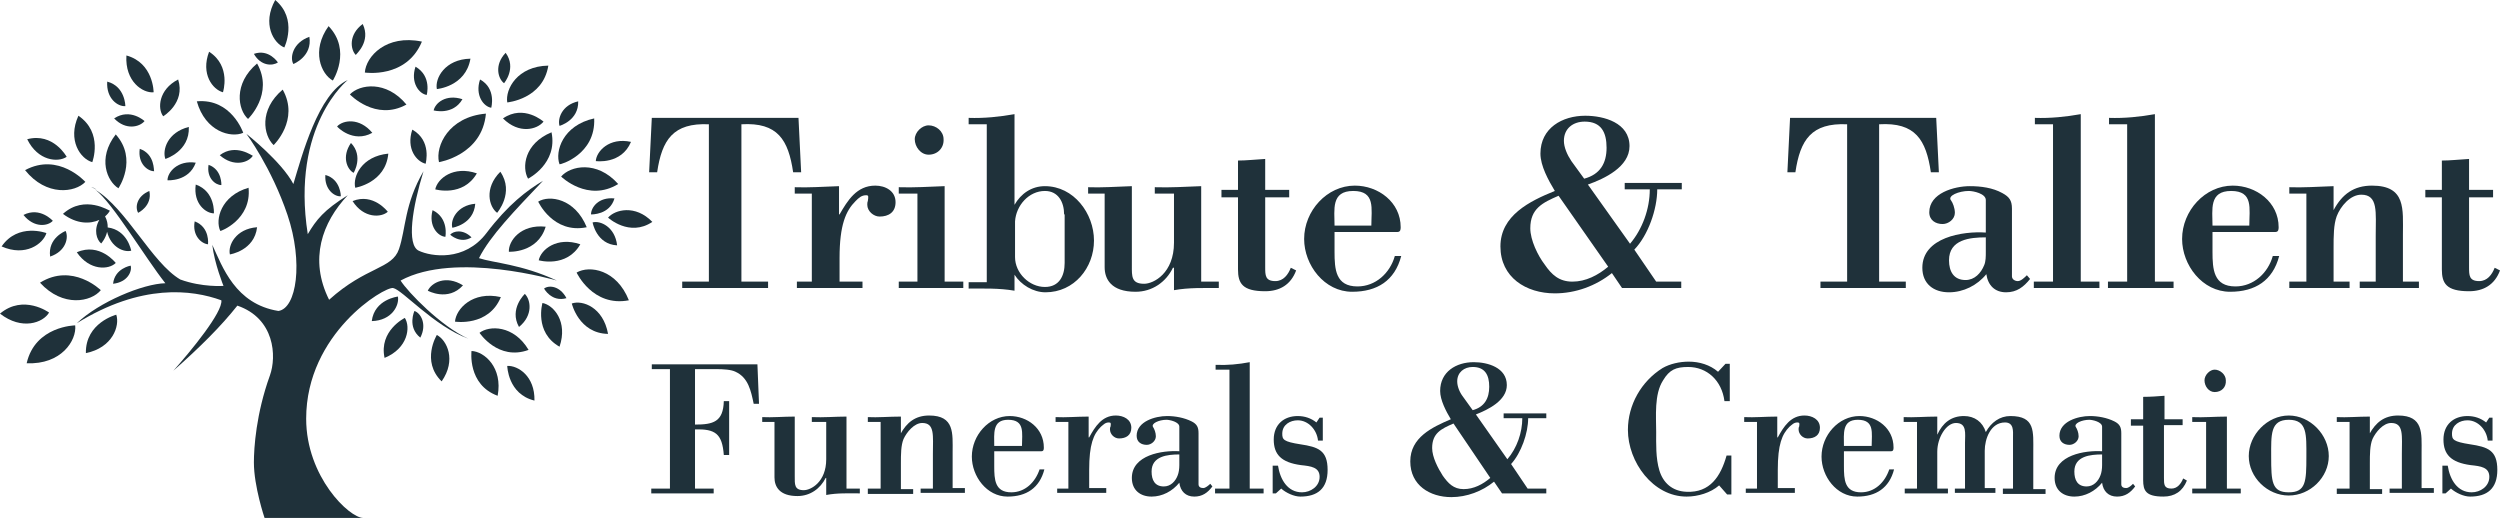 <svg width="250" height="52" viewBox="0 0 250 52" fill="none" xmlns="http://www.w3.org/2000/svg">
<path d="M40.058 28.056C45.551 25.069 55.686 28.056 55.686 28.056C52.112 26.403 49.339 26.296 47.898 25.816C49.019 23.576 51.472 21.069 54.299 18.082C52.699 19.042 50.832 20.429 48.645 23.309C46.458 26.189 43.098 25.656 41.871 25.069C40.644 24.483 41.231 20.749 42.351 17.122C40.431 20.429 40.591 22.882 39.898 24.909C39.204 26.936 36.644 26.616 32.91 29.977C32.9 29.987 32.894 29.992 32.883 29.998C32.894 29.992 32.9 29.982 32.91 29.977C30.883 25.923 32.217 22.242 34.777 19.522C32.377 21.016 31.63 21.976 30.777 23.416C29.07 12.535 34.777 8.001 34.777 8.001C31.843 9.334 30.19 15.575 29.336 18.402C28.163 16.162 24.643 13.388 24.643 13.388C24.643 13.388 27.149 16.748 28.75 21.496C30.35 26.243 29.656 30.83 27.843 31.097C23.523 30.403 22.242 26.669 21.229 24.483C21.442 26.349 22.349 28.59 22.349 28.59C22.349 28.59 20.215 28.75 18.029 27.95C15.202 26.296 12.641 20.856 9.548 18.989C11.255 20.269 14.508 25.763 16.535 28.323C14.295 28.376 9.921 30.19 7.681 32.324C14.135 28.323 19.202 28.963 22.136 30.03C22.296 31.203 19.095 35.097 17.335 37.071C20.002 34.724 22.136 32.59 23.736 30.563C27.47 31.843 27.683 35.63 26.989 37.551C25.603 41.391 25.389 44.805 25.389 46.245C25.389 48.645 26.456 51.792 26.456 51.792H36.324C34.937 51.792 30.617 47.685 30.617 41.871C30.617 33.337 38.457 28.643 39.311 28.803C40.218 28.963 43.365 32.59 46.832 33.87C44.111 32.644 40.804 29.23 40.058 28.056Z" fill="#1F313A"/>
<path d="M9.654 18.988C9.494 18.828 9.281 18.722 9.121 18.722C9.334 18.775 9.494 18.882 9.654 18.988Z" fill="#1F313A"/>
<path d="M2.667 36.324C6.134 36.484 7.681 34.03 7.521 32.537C7.521 32.537 3.52 32.59 2.667 36.324Z" fill="#1F313A"/>
<path d="M10.081 29.017C10.081 29.017 7.254 26.243 4 28.27C6.294 30.777 9.121 30.19 10.081 29.017Z" fill="#1F313A"/>
<path d="M4.907 31.256C4.907 31.256 2.347 29.39 0 31.363C2.187 33.07 4.32 32.27 4.907 31.256Z" fill="#1F313A"/>
<path d="M13.068 26.563C13.068 26.563 11.468 26.83 11.308 28.377C12.748 28.217 13.228 27.15 13.068 26.563Z" fill="#1F313A"/>
<path d="M7.681 25.229C8.961 27.096 10.881 26.989 11.575 26.296C11.575 26.296 9.974 24.215 7.681 25.229Z" fill="#1F313A"/>
<path d="M10.988 21.069C10.988 21.122 8.481 19.416 6.294 21.389C7.681 22.429 9.02 22.408 9.937 21.987C9.34 22.989 9.67 23.987 10.118 24.349C10.118 24.349 10.55 23.88 10.71 23.181C11.095 24.733 12.391 25.262 13.121 25.07C13.121 25.07 12.764 23 10.769 22.744C10.78 22.403 10.71 22.029 10.508 21.634C10.716 21.464 10.881 21.267 10.988 21.069Z" fill="#1F313A"/>
<path d="M5.014 25.657C6.614 25.123 6.881 23.736 6.561 23.096C6.561 23.096 4.747 23.79 5.014 25.657Z" fill="#1F313A"/>
<path d="M5.281 22.082C5.281 22.082 4 20.642 2.347 21.495C3.414 22.829 4.8 22.616 5.281 22.082Z" fill="#1F313A"/>
<path d="M6.667 15.682C6.667 15.682 5.334 13.228 2.72 13.922C3.787 16.109 5.814 16.269 6.667 15.682Z" fill="#1F313A"/>
<path d="M9.228 16.215C9.228 16.215 10.348 13.281 7.841 11.574C6.721 14.028 8.054 15.895 9.228 16.215Z" fill="#1F313A"/>
<path d="M11.841 18.828C11.841 18.828 13.815 15.948 11.575 13.441C9.708 15.841 10.721 18.135 11.841 18.828Z" fill="#1F313A"/>
<path d="M13.815 21.283C13.815 21.283 15.255 20.589 14.935 19.096C13.655 19.629 13.495 20.749 13.815 21.283Z" fill="#1F313A"/>
<path d="M19.469 22.136C19.202 23.576 20.162 24.376 20.802 24.429C20.802 24.429 21.016 22.722 19.469 22.136Z" fill="#1F313A"/>
<path d="M25.709 22.722C23.576 22.882 22.776 24.536 22.989 25.442C22.989 25.442 25.443 25.069 25.709 22.722Z" fill="#1F313A"/>
<path d="M24.856 18.775C22.082 19.575 21.496 21.975 22.029 23.095C22.029 23.149 25.176 21.975 24.856 18.775Z" fill="#1F313A"/>
<path d="M19.575 18.455C19.309 20.375 20.589 21.335 21.389 21.335C21.389 21.335 21.549 19.148 19.575 18.455Z" fill="#1F313A"/>
<path d="M13.975 14.882C13.761 16.375 14.775 17.122 15.415 17.122C15.362 17.122 15.522 15.415 13.975 14.882Z" fill="#1F313A"/>
<path d="M16.748 18.028C16.748 18.028 18.882 18.188 19.575 16.268C17.762 16.001 16.748 17.228 16.748 18.028Z" fill="#1F313A"/>
<path d="M16.535 15.895C16.535 15.895 18.989 15.149 18.882 12.695C16.748 13.229 16.215 14.989 16.535 15.895Z" fill="#1F313A"/>
<path d="M17.815 7.948C15.842 8.961 15.735 10.881 16.322 11.628C16.322 11.628 18.562 10.295 17.815 7.948Z" fill="#1F313A"/>
<path d="M15.362 9.228C15.362 9.228 15.362 6.294 12.641 5.547C12.481 8.161 14.295 9.335 15.362 9.228Z" fill="#1F313A"/>
<path d="M12.535 10.615C12.535 10.615 12.535 8.641 10.721 8.161C10.614 9.868 11.788 10.668 12.535 10.615Z" fill="#1F313A"/>
<path d="M14.455 12.108C14.455 12.108 13.015 10.774 11.415 11.841C12.588 13.068 13.975 12.694 14.455 12.108Z" fill="#1F313A"/>
<path d="M22.136 18.509C22.136 18.562 22.242 16.962 20.856 16.482C20.642 17.815 21.549 18.509 22.136 18.509Z" fill="#1F313A"/>
<path d="M21.976 15.521C23.363 16.748 24.856 16.268 25.283 15.575C25.283 15.628 23.576 14.294 21.976 15.521Z" fill="#1F313A"/>
<path d="M24.323 13.281C24.323 13.281 23.149 9.814 19.682 10.134C20.535 13.175 23.096 13.815 24.323 13.281Z" fill="#1F313A"/>
<path d="M27.363 14.509C27.363 14.509 29.977 12.002 28.27 8.961C25.869 10.988 26.349 13.549 27.363 14.509Z" fill="#1F313A"/>
<path d="M25.709 6.348C23.309 8.374 23.789 10.988 24.803 11.895C24.803 11.895 27.416 9.388 25.709 6.348Z" fill="#1F313A"/>
<path d="M28.43 4.747C28.43 4.747 29.817 1.92 27.523 0C26.189 2.4 27.363 4.32 28.43 4.747Z" fill="#1F313A"/>
<path d="M33.283 8.054C33.283 8.054 35.204 5.067 32.857 2.614C31.097 5.067 32.11 7.414 33.283 8.054Z" fill="#1F313A"/>
<path d="M42.191 4.16C38.617 3.413 36.59 5.653 36.484 7.254C36.484 7.254 40.644 7.894 42.191 4.16Z" fill="#1F313A"/>
<path d="M36.271 2.4C34.83 3.467 35.044 4.961 35.577 5.494C35.577 5.441 37.124 4.16 36.271 2.4Z" fill="#1F313A"/>
<path d="M40.644 10.455C38.617 8.001 35.951 8.428 34.99 9.441C34.99 9.441 37.551 12.162 40.644 10.455Z" fill="#1F313A"/>
<path d="M37.231 13.282C35.95 11.735 34.297 12.002 33.71 12.642C33.71 12.695 35.31 14.349 37.231 13.282Z" fill="#1F313A"/>
<path d="M35.524 18.776C35.524 18.776 38.564 18.296 38.831 15.362C36.164 15.629 35.257 17.656 35.524 18.776Z" fill="#1F313A"/>
<path d="M43.898 16.215C43.898 16.215 48.218 15.522 48.592 11.362C44.858 11.682 43.525 14.615 43.898 16.215Z" fill="#1F313A"/>
<path d="M52.806 17.869C52.806 17.869 55.793 16.375 55.153 13.229C52.432 14.349 52.166 16.749 52.806 17.869Z" fill="#1F313A"/>
<path d="M49.712 21.282C49.712 21.282 51.472 19.255 50.032 17.175C48.379 18.828 48.912 20.695 49.712 21.282Z" fill="#1F313A"/>
<path d="M57.82 10.134C56.166 10.508 55.739 11.895 55.953 12.588C55.953 12.588 57.873 12.055 57.82 10.134Z" fill="#1F313A"/>
<path d="M59.42 11.841C56.273 12.534 55.473 15.148 55.953 16.428C56.006 16.481 59.58 15.468 59.42 11.841Z" fill="#1F313A"/>
<path d="M56.113 17.655C56.113 17.655 58.78 20.269 61.82 18.402C59.686 16.002 57.019 16.588 56.113 17.655Z" fill="#1F313A"/>
<path d="M53.819 20.163C53.819 20.163 55.312 23.416 58.673 22.723C57.499 19.843 54.939 19.469 53.819 20.163Z" fill="#1F313A"/>
<path d="M57.66 27.256C57.66 27.256 59.26 30.723 62.887 30.03C61.66 26.936 58.94 26.509 57.66 27.256Z" fill="#1F313A"/>
<path d="M57.179 30.349C57.179 30.349 57.873 33.336 60.806 33.39C60.326 30.723 58.246 29.976 57.179 30.349Z" fill="#1F313A"/>
<path d="M54.246 30.297C54.246 30.297 53.392 33.231 55.953 34.671C56.806 32.164 55.366 30.51 54.246 30.297Z" fill="#1F313A"/>
<path d="M54.406 28.857C54.406 28.857 55.153 30.243 56.646 29.817C56.006 28.59 54.886 28.483 54.406 28.857Z" fill="#1F313A"/>
<path d="M52.486 29.39C52.486 29.39 50.885 30.883 51.899 32.697C53.339 31.523 53.072 29.976 52.486 29.39Z" fill="#1F313A"/>
<path d="M52.859 34.99C51.365 32.483 48.912 32.537 47.952 33.283C47.952 33.283 49.819 36.111 52.859 34.99Z" fill="#1F313A"/>
<path d="M50.085 29.71C47.258 29.07 45.605 30.883 45.498 32.163C45.498 32.163 48.859 32.697 50.085 29.71Z" fill="#1F313A"/>
<path d="M42.778 29.069C42.778 29.069 44.805 30.189 46.298 28.536C44.591 27.469 43.151 28.269 42.778 29.069Z" fill="#1F313A"/>
<path d="M50.725 36.59C50.725 36.59 50.779 39.417 53.446 40.057C53.499 37.604 51.792 36.537 50.725 36.59Z" fill="#1F313A"/>
<path d="M47.152 35.097C47.152 35.097 46.725 38.458 49.765 39.578C50.299 36.751 48.432 35.151 47.152 35.097Z" fill="#1F313A"/>
<path d="M43.685 33.497C43.685 33.497 42.084 36.111 44.165 38.138C45.658 36.004 44.698 34.031 43.685 33.497Z" fill="#1F313A"/>
<path d="M38.457 35.79C40.804 34.83 41.071 32.697 40.484 31.79C40.484 31.79 37.871 33.07 38.457 35.79Z" fill="#1F313A"/>
<path d="M39.791 29.656C39.791 29.656 37.444 29.923 37.177 32.11C39.204 32.056 39.951 30.51 39.791 29.656Z" fill="#1F313A"/>
<path d="M41.444 31.097C41.444 31.097 40.698 32.697 42.031 33.764C42.725 32.431 42.084 31.31 41.444 31.097Z" fill="#1F313A"/>
<path d="M63.1 14.188C60.913 13.709 59.633 15.149 59.58 16.109C59.58 16.109 62.14 16.482 63.1 14.188Z" fill="#1F313A"/>
<path d="M43.525 18.936C43.525 18.936 46.298 19.736 47.685 17.335C45.338 16.535 43.738 17.869 43.525 18.936Z" fill="#1F313A"/>
<path d="M45.231 22.775C45.231 22.775 47.365 22.455 47.525 20.375C45.712 20.535 45.018 21.975 45.231 22.775Z" fill="#1F313A"/>
<path d="M44.538 23.683C44.538 23.683 44.911 21.816 43.258 21.016C42.831 22.616 43.791 23.629 44.538 23.683Z" fill="#1F313A"/>
<path d="M45.018 23.469C45.018 23.469 46.032 24.429 47.152 23.736C46.298 22.882 45.338 23.096 45.018 23.469Z" fill="#1F313A"/>
<path d="M58.033 24.429C55.686 23.629 54.086 24.962 53.872 26.029C53.872 26.029 56.646 26.829 58.033 24.429Z" fill="#1F313A"/>
<path d="M50.886 25.176C50.886 25.176 53.766 25.336 54.566 22.669C52.059 22.402 50.832 24.109 50.886 25.176Z" fill="#1F313A"/>
<path d="M60.806 21.762C60.806 21.762 62.94 23.735 65.234 22.189C63.527 20.428 61.5 20.962 60.806 21.762Z" fill="#1F313A"/>
<path d="M61.447 19.842C59.846 19.682 59.1 20.749 59.1 21.442C59.153 21.442 60.967 21.496 61.447 19.842Z" fill="#1F313A"/>
<path d="M61.713 24.536C61.5 22.669 60.007 22.029 59.26 22.243C59.26 22.243 59.633 24.43 61.713 24.536Z" fill="#1F313A"/>
<path d="M41.231 12.962C40.591 14.882 41.658 16.162 42.565 16.375C42.565 16.322 43.205 14.082 41.231 12.962Z" fill="#1F313A"/>
<path d="M41.551 6.667C41.018 8.268 41.924 9.388 42.671 9.494C42.671 9.494 43.205 7.627 41.551 6.667Z" fill="#1F313A"/>
<path d="M49.125 10.775C49.125 10.775 49.659 8.854 48.005 7.948C47.472 9.548 48.379 10.668 49.125 10.775Z" fill="#1F313A"/>
<path d="M54.352 12.162C54.352 12.162 52.379 10.402 50.299 11.842C51.899 13.442 53.712 12.962 54.352 12.162Z" fill="#1F313A"/>
<path d="M50.405 8.321C50.405 8.321 51.685 6.828 50.565 5.281C49.392 6.508 49.819 7.894 50.405 8.321Z" fill="#1F313A"/>
<path d="M46.245 9.921C44.592 9.387 43.525 10.294 43.365 11.041C43.365 11.041 45.285 11.574 46.245 9.921Z" fill="#1F313A"/>
<path d="M47.045 5.867C44.485 5.921 43.471 7.841 43.685 8.908C43.631 8.908 46.565 8.694 47.045 5.867Z" fill="#1F313A"/>
<path d="M50.725 10.242C50.725 10.242 54.299 9.921 54.833 6.561C51.739 6.614 50.512 8.908 50.725 10.242Z" fill="#1F313A"/>
<path d="M32.537 17.496C32.43 18.936 33.444 19.683 34.084 19.629C34.084 19.629 34.084 17.922 32.537 17.496Z" fill="#1F313A"/>
<path d="M35.097 14.295C34.137 15.682 34.724 16.962 35.364 17.282C35.364 17.282 36.377 15.629 35.097 14.295Z" fill="#1F313A"/>
<path d="M38.778 21.176C38.778 21.176 37.337 19.256 35.257 20.109C36.377 21.869 38.138 21.763 38.778 21.176Z" fill="#1F313A"/>
<path d="M30.937 3.681C29.283 4.267 28.963 5.761 29.337 6.401C29.337 6.401 31.257 5.654 30.937 3.681Z" fill="#1F313A"/>
<path d="M27.79 6.241C27.79 6.241 26.883 4.854 25.389 5.387C26.083 6.614 27.256 6.614 27.79 6.241Z" fill="#1F313A"/>
<path d="M22.296 9.227C22.296 9.227 23.149 6.614 20.909 5.173C20.055 7.414 21.282 8.961 22.296 9.227Z" fill="#1F313A"/>
<path d="M8.534 18.189C8.534 18.189 5.867 15.202 2.507 17.015C4.64 19.682 7.521 19.256 8.534 18.189Z" fill="#1F313A"/>
<path d="M4.641 23.309C4.641 23.309 1.814 22.243 0.16 24.643C2.56 25.71 4.32 24.376 4.641 23.309Z" fill="#1F313A"/>
<path d="M8.588 35.31C11.255 34.777 12.001 32.59 11.628 31.47C11.628 31.47 8.534 32.27 8.588 35.31Z" fill="#1F313A"/>
<path d="M68.221 28.803V28.163H70.888V12.428C67.314 12.268 66.194 13.975 65.714 17.228H64.914L65.18 11.788H79.849L80.115 17.228H79.315C78.835 13.975 77.768 12.214 74.141 12.428V28.163H76.808V28.803H68.221Z" fill="#1F313A"/>
<path d="M83.956 21.443C84.756 20.056 85.662 18.562 87.529 18.562C88.543 18.562 89.556 19.096 89.556 20.216C89.556 21.229 88.863 21.656 87.956 21.656C87.369 21.656 86.729 21.123 86.729 20.483C86.729 20.376 86.729 20.216 86.783 20.109C86.836 19.683 86.889 19.523 86.623 19.523C86.142 19.523 85.876 19.789 85.556 20.109C84.596 21.069 83.956 22.456 83.956 25.817V28.163H86.249V28.803H79.689V28.163H81.182V19.363H79.475V18.722C80.809 18.776 82.356 18.669 83.902 18.616V21.443H83.956Z" fill="#1F313A"/>
<path d="M89.876 28.803V28.163H91.743V19.362H89.876V18.722C91.37 18.775 92.917 18.669 94.463 18.615V28.163H96.33V28.803H89.876ZM92.863 15.468C92.063 15.468 91.476 14.668 91.476 13.921C91.476 13.228 92.17 12.535 92.863 12.535C93.61 12.535 94.357 13.121 94.357 13.921C94.41 14.775 93.77 15.468 92.863 15.468Z" fill="#1F313A"/>
<path d="M98.677 12.428H96.864V11.788C98.411 11.841 99.957 11.681 101.451 11.415V20.482C102.091 19.362 103.158 18.616 104.491 18.616C107.372 18.616 109.398 21.336 109.398 24.056C109.398 26.776 107.425 29.23 104.545 29.23C103.318 29.23 102.091 28.483 101.451 27.47V29.07C99.904 28.803 98.357 28.857 96.864 28.857V28.217H98.677V12.428ZM106.411 21.442C106.411 20.216 105.825 19.096 104.491 19.096C102.891 19.096 101.611 20.536 101.504 22.136V25.71C101.504 27.31 102.944 28.697 104.491 28.697C105.931 28.697 106.465 27.576 106.465 26.296V21.442H106.411Z" fill="#1F313A"/>
<path d="M117.293 26.776C116.599 28.217 115.212 29.177 113.559 29.177C111.105 29.177 110.465 27.896 110.465 26.723V19.362H108.812V18.722C110.092 18.776 111.639 18.669 113.185 18.616V26.563C113.185 27.63 113.132 28.377 114.412 28.377C115.372 28.377 117.399 27.31 117.399 24.27V19.362H115.479V18.722C117.026 18.776 118.573 18.669 120.119 18.616V28.163H121.88V28.803C120.386 28.803 118.893 28.75 117.399 29.017V26.776H117.293Z" fill="#1F313A"/>
<path d="M123.747 16.055C124.653 16.055 125.56 15.949 126.52 15.895V18.989H128.92V19.736H126.52V26.723C126.52 27.523 126.52 28.11 127.534 28.11C128.334 28.11 128.814 27.47 129.08 26.777L129.614 27.043C129.08 28.483 127.96 29.123 126.52 29.123C124.227 29.123 123.8 28.323 123.8 26.937V19.736H122.146V18.989H123.8V16.055H123.747Z" fill="#1F313A"/>
<path d="M133.454 23.15V25.176C133.454 26.937 133.561 28.643 135.748 28.643C137.561 28.643 139.002 27.31 139.482 25.603H140.122C139.482 28.057 137.721 29.177 135.214 29.177C132.441 29.177 130.414 26.51 130.414 23.896C130.414 21.069 132.708 18.562 135.481 18.562C137.828 18.562 140.068 20.216 140.068 22.723C140.068 23.256 139.855 23.203 139.428 23.203H133.454V23.15ZM137.135 22.563C137.135 20.856 137.561 19.096 135.321 19.096C133.081 19.096 133.454 20.963 133.454 22.563H137.135Z" fill="#1F313A"/>
<path d="M161.191 27.309C159.59 28.589 157.564 29.336 155.483 29.336C152.603 29.336 150.043 27.736 150.043 24.642C150.043 21.549 152.976 20.108 155.483 19.095C154.843 18.028 154.043 16.588 154.043 15.361C154.043 12.801 156.23 11.574 158.524 11.574C160.39 11.574 162.951 12.268 162.951 14.614C162.951 16.695 160.444 17.868 158.79 18.455L163.004 24.375C164.231 22.935 164.978 20.909 164.978 18.935H162.471V18.295H168.178V18.935H165.724C165.724 20.909 164.818 23.522 163.431 24.962L165.618 28.163H168.125V28.803H162.204L161.191 27.309ZM155.857 19.575C154.257 20.268 153.03 20.855 153.03 22.829C153.03 24.002 153.776 25.549 154.47 26.456C155.163 27.469 155.91 28.163 157.243 28.163C158.577 28.163 159.804 27.523 160.817 26.669L155.857 19.575ZM158.417 17.868C160.017 17.441 160.657 16.321 160.657 14.774C160.657 13.228 160.124 12.161 158.47 12.161C157.297 12.161 156.39 12.854 156.39 14.081C156.39 14.721 156.71 15.468 157.137 16.108L158.417 17.868Z" fill="#1F313A"/>
<path d="M182.046 28.803V28.163H184.713V12.428C181.139 12.268 180.019 13.975 179.539 17.228H178.739L179.006 11.788H193.621L193.887 17.228H193.087C192.607 13.975 191.54 12.214 187.913 12.428V28.163H190.58V28.803H182.046Z" fill="#1F313A"/>
<path d="M198.581 20.002C198.581 19.362 197.354 19.096 196.874 19.096C195.914 19.096 194.687 19.576 195.114 20.056C195.274 20.269 195.487 20.802 195.487 21.282C195.487 21.922 194.847 22.403 194.261 22.403C193.567 22.403 192.927 22.029 192.927 21.229C192.927 19.309 195.434 18.616 196.981 18.616C198.101 18.616 199.275 18.776 200.235 19.309C200.928 19.682 201.195 20.056 201.195 20.856V27.63C201.195 27.95 201.515 28.11 201.781 28.11C202.102 28.11 202.475 27.736 202.688 27.523L203.008 27.896C202.368 28.697 201.675 29.23 200.608 29.23C199.488 29.23 198.795 28.537 198.634 27.416C197.728 28.537 196.341 29.23 194.901 29.23C193.354 29.23 192.234 28.377 192.234 26.776C192.234 23.736 196.288 23.096 198.581 23.256V20.002ZM198.581 23.736C196.981 23.736 194.901 23.949 194.901 26.03C194.901 27.15 195.381 28.003 196.554 28.003C197.461 28.003 198.101 27.31 198.421 26.51C198.581 26.136 198.581 25.656 198.581 25.176V23.736Z" fill="#1F313A"/>
<path d="M203.382 28.803V28.163H205.302V12.428H203.488V11.788C205.035 11.841 206.582 11.681 208.076 11.415V28.163H209.942V28.803H203.382Z" fill="#1F313A"/>
<path d="M210.796 28.803V28.163H212.716V12.428H210.902V11.788C212.449 11.841 213.996 11.681 215.49 11.415V28.163H217.357V28.803H210.796Z" fill="#1F313A"/>
<path d="M221.25 23.15V25.176C221.25 26.937 221.357 28.643 223.544 28.643C225.357 28.643 226.798 27.31 227.278 25.603H227.918C227.278 28.057 225.517 29.177 223.011 29.177C220.237 29.177 218.21 26.51 218.21 23.896C218.21 21.069 220.504 18.562 223.277 18.562C225.624 18.562 227.864 20.216 227.864 22.723C227.864 23.256 227.651 23.203 227.224 23.203H221.25V23.15ZM224.931 22.563C224.931 20.856 225.357 19.096 223.117 19.096C220.877 19.096 221.25 20.963 221.25 22.563H224.931Z" fill="#1F313A"/>
<path d="M233.358 21.016C234.212 19.416 235.385 18.562 237.199 18.562C240.612 18.562 240.292 20.909 240.292 23.47V28.163H241.892V28.803H235.972V28.163H237.572V23.576C237.572 21.229 237.839 19.469 236.132 19.469C235.012 19.469 234.052 20.643 233.678 21.603C233.358 22.456 233.358 23.63 233.358 24.803V28.163H234.958V28.803H228.931V28.163H230.638V19.363H228.931V18.722C230.211 18.776 231.811 18.669 233.358 18.616V21.016Z" fill="#1F313A"/>
<path d="M244.133 16.055C245.039 16.055 245.946 15.949 246.906 15.895V18.989H249.307V19.736H246.906V26.723C246.906 27.523 246.906 28.11 247.92 28.11C248.72 28.11 249.2 27.47 249.467 26.777L250 27.043C249.467 28.483 248.346 29.123 246.906 29.123C244.613 29.123 244.186 28.323 244.186 26.937V19.736H242.533V18.989H244.186V16.055H244.133Z" fill="#1F313A"/>
<path d="M67.047 36.911H65.18V36.431H75.742L75.901 40.378H75.368C75.101 39.098 74.835 37.764 73.555 37.178C73.128 36.964 72.381 36.911 71.581 36.911H69.501V42.458C71.314 42.458 72.328 42.192 72.381 40.111H72.915V45.499H72.381C72.221 43.365 71.528 42.885 69.501 42.938V48.859H71.368V49.339H65.127V48.859H66.994V36.911H67.047Z" fill="#1F313A"/>
<path d="M82.622 47.792H82.569C82.035 48.858 81.022 49.605 79.742 49.605C77.928 49.605 77.448 48.645 77.448 47.738V42.191H76.221V41.711C77.181 41.764 78.355 41.658 79.475 41.658V47.632C79.475 48.432 79.422 49.018 80.382 49.018C81.075 49.018 82.622 48.218 82.622 45.925V42.191H81.182V41.711C82.355 41.764 83.529 41.658 84.649 41.658V48.858H85.983V49.338C84.862 49.338 83.742 49.285 82.622 49.498V47.792Z" fill="#1F313A"/>
<path d="M90.036 43.418C90.676 42.245 91.53 41.551 92.917 41.551C95.477 41.551 95.263 43.365 95.263 45.232V48.805H96.49V49.285H92.063V48.859H93.29V45.392C93.29 43.578 93.503 42.298 92.223 42.298C91.423 42.298 90.676 43.205 90.356 43.898C90.09 44.538 90.09 45.445 90.09 46.352V48.912H91.316V49.392H86.783V48.859H88.063V42.191H86.783V41.711C87.743 41.765 88.916 41.658 90.09 41.658V43.418H90.036Z" fill="#1F313A"/>
<path d="M99.424 45.072V46.618C99.424 47.952 99.477 49.232 101.131 49.232C102.518 49.232 103.531 48.218 103.958 46.938H104.438C103.958 48.805 102.624 49.659 100.757 49.659C98.677 49.659 97.184 47.632 97.184 45.658C97.184 43.525 98.891 41.604 100.971 41.604C102.731 41.604 104.384 42.831 104.384 44.751C104.384 45.178 104.224 45.125 103.904 45.125H99.424V45.072ZM102.198 44.591C102.198 43.311 102.518 41.978 100.811 41.978C99.211 41.978 99.424 43.365 99.424 44.591H102.198Z" fill="#1F313A"/>
<path d="M108.918 43.738C109.505 42.671 110.198 41.551 111.585 41.551C112.332 41.551 113.132 41.925 113.132 42.778C113.132 43.525 112.599 43.845 111.905 43.845C111.425 43.845 110.998 43.418 110.998 42.938C110.998 42.885 110.998 42.725 111.052 42.671C111.105 42.351 111.105 42.245 110.892 42.245C110.518 42.245 110.358 42.458 110.092 42.671C109.345 43.418 108.918 44.432 108.918 46.992V48.805H110.625V49.285H105.718V48.859H106.838V42.191H105.558V41.711C106.571 41.765 107.691 41.658 108.865 41.658V43.738H108.918Z" fill="#1F313A"/>
<path d="M117.933 42.671C117.933 42.191 116.972 41.978 116.652 41.978C115.906 41.978 115.052 42.351 115.319 42.725C115.426 42.885 115.586 43.258 115.586 43.631C115.586 44.111 115.106 44.485 114.679 44.485C114.145 44.485 113.665 44.218 113.665 43.578C113.665 42.138 115.532 41.604 116.706 41.604C117.506 41.604 118.413 41.764 119.159 42.138C119.693 42.404 119.853 42.725 119.853 43.311V48.432C119.853 48.699 120.066 48.805 120.333 48.805C120.546 48.805 120.866 48.538 121.026 48.379L121.24 48.645C120.76 49.285 120.226 49.659 119.426 49.659C118.573 49.659 118.039 49.125 117.933 48.272C117.239 49.125 116.226 49.659 115.159 49.659C114.039 49.659 113.185 49.019 113.185 47.792C113.185 45.498 116.226 45.018 117.933 45.125V42.671ZM117.933 45.445C116.759 45.445 115.159 45.605 115.159 47.152C115.159 48.005 115.479 48.645 116.386 48.645C117.079 48.645 117.559 48.112 117.773 47.525C117.879 47.258 117.933 46.885 117.933 46.512V45.445Z" fill="#1F313A"/>
<path d="M121.506 49.339V48.859H122.946V36.964H121.56V36.484C122.733 36.537 123.853 36.431 124.973 36.217V48.859H126.36V49.339H121.506Z" fill="#1F313A"/>
<path d="M127.587 49.339H127.267V46.565H127.8C128.014 47.952 128.76 49.232 130.201 49.232C131.054 49.232 131.961 48.645 131.961 47.685C131.961 46.725 131.107 46.618 130.094 46.512C128.12 46.245 127.374 45.445 127.374 43.951C127.374 42.458 128.387 41.604 129.774 41.604C130.467 41.604 131.107 41.818 131.641 42.245L131.961 41.764H132.281V44.058H131.801C131.694 42.991 130.841 42.031 129.774 42.031C129.027 42.031 128.227 42.458 128.227 43.365C128.227 43.951 128.334 44.165 130.041 44.431C131.801 44.698 132.761 45.018 132.761 46.992C132.761 48.858 131.747 49.659 130.041 49.659C129.401 49.659 128.6 49.285 128.12 48.858L127.587 49.339Z" fill="#1F313A"/>
<path d="M149.403 48.165C148.229 49.126 146.682 49.712 145.135 49.712C143.002 49.712 141.028 48.539 141.028 46.139C141.028 43.738 143.215 42.725 145.082 41.925C144.602 41.125 144.015 40.005 144.015 39.098C144.015 37.178 145.615 36.217 147.376 36.217C148.762 36.217 150.683 36.751 150.683 38.511C150.683 40.058 148.816 40.965 147.589 41.445L150.736 45.925C151.696 44.805 152.23 43.258 152.23 41.818H150.363V41.338H154.63V41.818H152.816C152.816 43.312 152.123 45.285 151.109 46.405L152.763 48.859H154.63V49.339H150.203L149.403 48.165ZM145.349 42.351C144.122 42.885 143.215 43.312 143.215 44.805C143.215 45.712 143.802 46.832 144.282 47.579C144.815 48.325 145.349 48.912 146.362 48.912C147.376 48.912 148.282 48.432 149.029 47.792L145.349 42.351ZM147.269 41.018C148.442 40.698 148.923 39.844 148.923 38.671C148.923 37.498 148.496 36.697 147.269 36.697C146.416 36.697 145.722 37.231 145.722 38.138C145.722 38.618 145.936 39.204 146.309 39.684L147.269 41.018Z" fill="#1F313A"/>
<path d="M173.138 45.499V49.446H172.712L171.912 48.539C171.058 49.286 169.778 49.659 168.658 49.659C165.298 49.659 162.791 46.192 162.791 42.992C162.791 40.485 164.124 38.138 166.258 36.804C167.004 36.378 167.965 36.164 168.871 36.164C169.938 36.164 171.005 36.484 171.805 37.178L172.552 36.378H172.978V40.111H172.445C172.178 38.031 170.685 36.698 168.818 36.698C167.591 36.698 166.951 36.964 166.311 38.031C165.404 39.418 165.618 41.658 165.618 43.205C165.618 44.325 165.564 45.819 165.938 47.045C166.311 48.272 167.218 49.126 168.658 49.179C171.005 49.286 172.072 47.632 172.658 45.552H173.138V45.499Z" fill="#1F313A"/>
<path d="M177.779 43.738C178.366 42.671 179.059 41.551 180.446 41.551C181.193 41.551 181.993 41.925 181.993 42.778C181.993 43.525 181.459 43.845 180.766 43.845C180.286 43.845 179.859 43.418 179.859 42.938C179.859 42.885 179.859 42.725 179.913 42.671C179.966 42.351 179.966 42.245 179.753 42.245C179.379 42.245 179.219 42.458 178.952 42.671C178.206 43.418 177.779 44.432 177.779 46.992V48.805H179.486V49.285H174.579V48.859H175.699V42.191H174.419V41.711C175.432 41.765 176.552 41.658 177.726 41.658V43.738H177.779Z" fill="#1F313A"/>
<path d="M184.393 45.072V46.618C184.393 47.952 184.446 49.232 186.1 49.232C187.487 49.232 188.5 48.218 188.927 46.938H189.407C188.927 48.805 187.593 49.659 185.727 49.659C183.646 49.659 182.153 47.632 182.153 45.658C182.153 43.525 183.86 41.604 185.94 41.604C187.7 41.604 189.354 42.831 189.354 44.751C189.354 45.178 189.194 45.125 188.874 45.125H184.393V45.072ZM187.167 44.591C187.167 43.311 187.487 41.978 185.78 41.978C184.18 41.978 184.393 43.365 184.393 44.591H187.167Z" fill="#1F313A"/>
<path d="M193.727 43.471C194.261 42.298 195.114 41.604 196.394 41.604C197.461 41.604 198.261 42.191 198.581 43.205C199.115 42.245 199.968 41.604 201.035 41.604C203.542 41.604 203.328 43.151 203.328 45.178V48.912H204.555V49.392H200.288V48.858H201.301V43.685C201.301 43.151 201.408 42.245 200.501 42.245C199.061 42.245 198.474 43.898 198.474 45.072V48.805H199.541V49.285H195.487V48.858H196.501V44.271C196.501 43.365 196.714 42.298 195.594 42.298C194.634 42.298 193.727 43.738 193.727 45.178V48.858H194.794V49.339H190.474V48.858H191.7V42.191H190.367V41.711C191.327 41.764 192.501 41.658 193.727 41.658V43.471Z" fill="#1F313A"/>
<path d="M210.209 42.671C210.209 42.191 209.249 41.978 208.929 41.978C208.182 41.978 207.329 42.351 207.595 42.725C207.702 42.885 207.862 43.258 207.862 43.631C207.862 44.111 207.382 44.485 206.955 44.485C206.422 44.485 205.942 44.218 205.942 43.578C205.942 42.138 207.809 41.604 208.982 41.604C209.782 41.604 210.689 41.764 211.436 42.138C211.969 42.404 212.129 42.725 212.129 43.311V48.432C212.129 48.699 212.343 48.805 212.609 48.805C212.876 48.805 213.143 48.538 213.303 48.379L213.516 48.645C213.036 49.285 212.503 49.659 211.703 49.659C210.849 49.659 210.316 49.125 210.209 48.272C209.516 49.125 208.502 49.659 207.435 49.659C206.315 49.659 205.462 49.019 205.462 47.792C205.462 45.498 208.502 45.018 210.209 45.125V42.671ZM210.209 45.445C209.036 45.445 207.435 45.605 207.435 47.152C207.435 48.005 207.755 48.645 208.662 48.645C209.356 48.645 209.836 48.112 210.049 47.525C210.156 47.258 210.209 46.885 210.209 46.512V45.445Z" fill="#1F313A"/>
<path d="M214.37 39.684C215.063 39.684 215.756 39.63 216.45 39.577V41.924H218.263V42.511H216.396V47.791C216.396 48.431 216.396 48.858 217.143 48.858C217.73 48.858 218.103 48.378 218.317 47.845L218.69 48.058C218.263 49.125 217.463 49.658 216.343 49.658C214.583 49.658 214.316 49.072 214.316 48.005V42.564H213.089V41.924H214.316V39.684H214.37Z" fill="#1F313A"/>
<path d="M219.223 49.339V48.859H220.61V42.192H219.223V41.712C220.344 41.765 221.517 41.658 222.69 41.658V48.859H224.077V49.339H219.223ZM221.464 39.205C220.877 39.205 220.45 38.618 220.45 38.031C220.45 37.498 220.984 36.964 221.464 36.964C221.997 36.964 222.584 37.444 222.584 38.031C222.637 38.725 222.157 39.205 221.464 39.205Z" fill="#1F313A"/>
<path d="M228.878 41.551C231.011 41.551 232.878 43.471 232.878 45.605C232.878 47.739 231.011 49.552 228.878 49.552C226.744 49.552 224.877 47.739 224.877 45.605C224.877 43.471 226.744 41.551 228.878 41.551ZM228.878 41.978C227.011 41.978 227.118 43.471 227.118 45.658C227.118 48.165 227.171 49.232 228.878 49.232C230.585 49.232 230.638 48.165 230.638 45.658C230.638 43.471 230.745 41.978 228.878 41.978Z" fill="#1F313A"/>
<path d="M236.932 43.418C237.572 42.245 238.426 41.551 239.812 41.551C242.373 41.551 242.159 43.365 242.159 45.232V48.805H243.386V49.285H238.959V48.859H240.186V45.392C240.186 43.578 240.399 42.298 239.119 42.298C238.319 42.298 237.572 43.205 237.252 43.898C236.985 44.538 236.985 45.445 236.985 46.352V48.912H238.212V49.392H233.678V48.859H234.958V42.191H233.678V41.711C234.638 41.765 235.812 41.658 236.985 41.658V43.418H236.932Z" fill="#1F313A"/>
<path d="M244.559 49.339H244.239V46.565H244.773C244.986 47.952 245.733 49.232 247.173 49.232C248.026 49.232 248.933 48.645 248.933 47.685C248.933 46.725 248.08 46.618 247.066 46.512C245.093 46.245 244.346 45.445 244.346 43.951C244.346 42.458 245.359 41.604 246.746 41.604C247.44 41.604 248.08 41.818 248.613 42.245L248.933 41.764H249.253V44.058H248.773C248.666 42.991 247.813 42.031 246.746 42.031C246 42.031 245.199 42.458 245.199 43.365C245.199 43.951 245.306 44.165 247.013 44.431C248.773 44.698 249.733 45.018 249.733 46.992C249.733 48.858 248.72 49.659 247.013 49.659C246.373 49.659 245.573 49.285 245.093 48.858L244.559 49.339Z" fill="#1F313A"/>
</svg>
